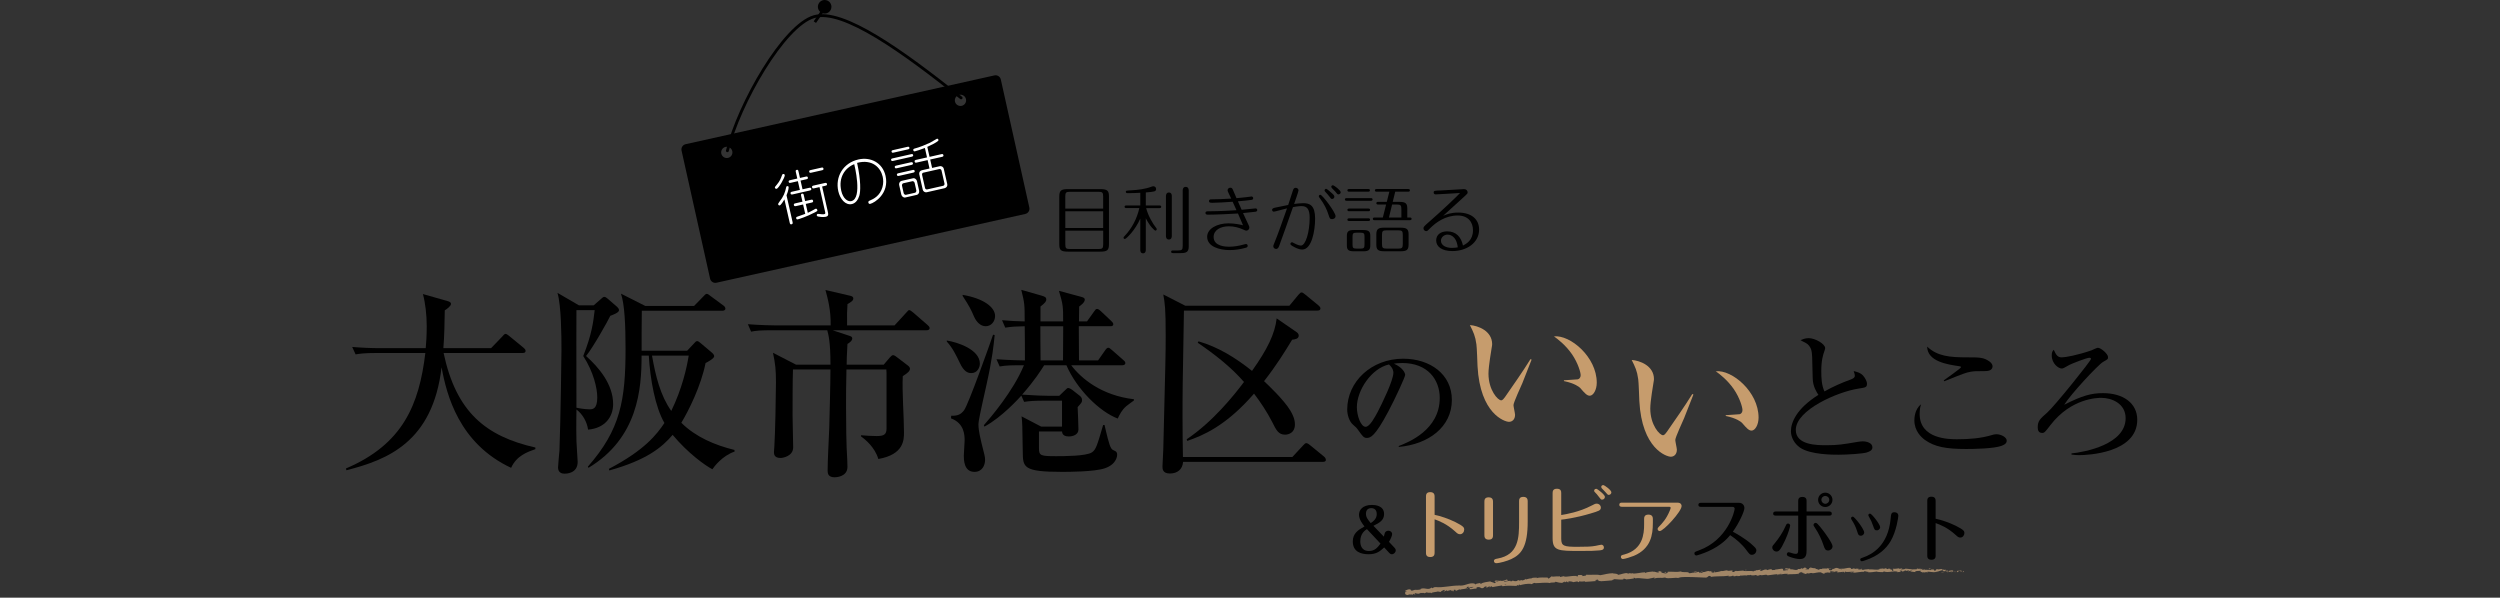 <?xml version="1.0" encoding="UTF-8"?><svg id="_イヤー_2" xmlns="http://www.w3.org/2000/svg" viewBox="0 0 870 208"><rect x="0" y="0" width="870" height="208" fill="#333333" stroke="none"/><defs><style>.cls-1,.cls-2,.cls-3{fill:none;}.cls-4{fill:#fff;}.cls-5{fill:#cca67c;}.cls-6{fill:#c69c6d;}.cls-2{stroke-linecap:round;}.cls-2,.cls-3{stroke:#000;stroke-miterlimit:10;}.cls-7{opacity:.72;}</style></defs><g id="_イヤー_1-2"><g><rect class="cls-1" y="0" width="870" height="208"/><g><g><g id="_かない"><g><path d="M382.88,65.81c2.61,0,3.04,.64,3.04,2.63v16.52c0,2.12-.59,2.61-3.04,2.61h-11.23c-2.58,0-3.02-.61-3.02-2.61v-16.52c0-2.12,.59-2.63,3.02-2.63h11.23Zm1.02,6.78v-4.19c0-1.38-.26-1.66-1.64-1.66h-9.9c-1.38,0-1.64,.26-1.64,1.66v4.19h13.17Zm-13.17,.92v5.83h13.17v-5.83h-13.17Zm0,6.75v4.76c0,1.38,.26,1.64,1.64,1.64h9.9c1.38,0,1.64-.28,1.64-1.64v-4.76h-13.17Z"/><path d="M398.74,86.98c0,.38-.1,1.18-.97,1.18s-.95-.82-.95-1.18v-10.92c-1.74,4.04-4.91,7.11-5.37,7.11-.26,0-.46-.2-.46-.46,0-.18,.05-.26,.36-.56,2.58-2.71,4.32-6.09,5.14-9.74h-4.58c-.18,0-.56-.05-.56-.46s.41-.46,.56-.46h4.91v-4.4c-1.36,.08-3.04,.13-4.4,.13-.18,0-.64,0-.64-.46,0-.43,.13-.43,1.97-.54,2.3-.13,4.81-.43,6.96-1.25,.36-.13,.49-.15,.69-.15,.51,0,.92,.41,.92,.92,0,.95-.59,.97-3.58,1.23v4.53h4.81c.18,0,.56,.05,.56,.46s-.41,.46-.56,.46h-4.68c.61,2.51,2.28,5.42,3.48,6.9,.13,.18,.2,.28,.2,.44,0,.26-.2,.49-.46,.49-.33,0-1.92-1.46-3.35-4.3v11.05Zm9.05-4.88c0,.38-.08,1.25-1.02,1.25s-1.02-.87-1.02-1.25v-13.86c0-.43,.13-1.25,1.02-1.25,1.02,0,1.02,1.02,1.02,1.25v13.86Zm2.15,5.06c1.41,0,1.64-.28,1.64-1.64v-19.21c0-.43,.1-1.28,1.05-1.28s1.05,.87,1.05,1.28v19.54c0,1.94-1.02,2.23-2.76,2.23h-2.68c-.26,0-.69,0-.69-.46s.41-.46,.69-.46h1.71Z"/><path d="M434.44,78.16c.33,.69,.33,.74,.33,1,0,.74-.61,1.1-1.02,1.1-.25,0-.36-.03-1.18-.41-1.51-.69-3.27-1.1-4.91-1.1-2.92,0-5.32,1.3-5.32,3.73,0,3.27,4.32,3.38,5.32,3.38,1.64,0,3.43-.26,5.34-.82,.43-.13,.46-.13,.59-.13,.33,0,.61,.28,.61,.64,0,.49-.43,.61-.74,.69-1.79,.51-3.68,.79-5.52,.79-3.58,0-7.85-1.2-7.85-4.63,0-2.81,3.43-4.68,7.44-4.68,2.15,0,4.17,.46,5.04,.67-.64-1.56-1.13-2.66-1.76-4.09-2,.15-7.95,.41-10.59,.41-.67,0-.72-.49-.72-.59,0-.59,.54-.59,.92-.59,4.71-.03,7.95-.26,9.87-.38-.46-1.05-.87-1.92-1.33-2.94-2.2,.15-5.22,.36-6.9,.36-.82,0-1.33,0-1.33-.61,0-.38,.28-.59,.67-.59,2.1,0,4.96-.13,7.06-.26-.26-.56-.31-.64-.9-1.87-.28-.61-.36-.77-.36-1.02,0-.41,.33-.9,.95-.9,.51,0,.67,.23,.9,.72,.05,.1,.18,.38,1.25,2.92,2.99-.31,3.35-.31,4.96-.54,.03,0,.23-.05,.26-.05,.28,0,.59,.23,.59,.59,0,.51-.44,.59-.67,.61-.92,.15-2.84,.33-4.65,.49,.41,1,.84,1.97,1.3,2.94,.59-.05,2.84-.28,3.35-.33,.23-.03,1.41-.15,1.53-.15,.31,0,.56,.28,.56,.56,0,.18-.08,.54-.64,.61-.25,.05-3.71,.38-4.32,.46,.61,1.35,1.25,2.69,1.87,4.02Z"/><path d="M449.99,66.14c.1-.33,.31-.79,.92-.79,.43,0,.97,.33,.97,.9,0,.41-1.25,3.94-1.53,4.73,.64-.08,2.15-.28,3.17-.28,2.3,0,4.14,.77,4.14,5.37,0,4.14-1.15,10.77-4.48,10.77-1.33,0-2.71-.82-3.38-1.2-.64-.38-.74-.56-.74-.79,0-.28,.23-.54,.56-.54,.15,0,.21,.03,.69,.31,.26,.13,1.59,.84,2.38,.84,1.69,0,3.07-4.76,3.07-9.67,0-3.04-.92-4.07-2.84-4.07-1.12,0-2.86,.33-2.97,.36-1.74,4.91-3.53,10.13-4.73,13.32-.23,.61-.46,1.23-1.15,1.23-.51,0-.97-.41-.97-.95,0-.23,.05-.33,.41-1.23,1.33-3.22,2.68-7.19,4.37-11.94-2.38,.56-2.46,.69-3.86,1-.13,.03-.56,.15-.72,.15-.33,0-.61-.28-.61-.61,0-.56,.54-.66,1.18-.82,1.76-.38,3.91-.82,4.42-.9,.28-.82,1.43-4.45,1.69-5.19Zm14.78,9.05c0,.82-.77,1.07-1.23,1.07-.74,0-.84-.36-1.23-1.56-.54-1.74-1.48-3.71-2.94-5.63-.38-.51-.43-.56-.43-.77,0-.41,.38-.51,.54-.51,.72,0,5.29,6.11,5.29,7.39Zm-1.74-8.36c1.1,.95,1.33,1.2,1.33,1.64,0,.41-.36,.77-.77,.77-.38,0-.41-.08-1.05-.95-.41-.54-.77-.92-1.33-1.53-.15-.15-.26-.28-.26-.49,0-.31,.23-.54,.54-.56,.26,0,1.18,.82,1.54,1.12Zm3.53,.08c0,.46-.43,.74-.79,.74-.33,0-.51-.23-1.07-.95-.18-.23-1.05-1.1-1.23-1.28-.08-.1-.18-.26-.18-.46,0-.28,.26-.49,.61-.49,.28,0,2.66,1.71,2.66,2.43Z"/><path d="M477.1,68.95c.21,0,.56,.05,.56,.46s-.38,.46-.56,.46h-8.52c-.18,0-.56-.05-.56-.46,0-.43,.38-.46,.56-.46h8.52Zm-8.39,13.2c0-1.46,.38-2.1,2.4-2.1h3.35c2.1,0,2.4,.72,2.4,2.1v3.2c0,1.46-.38,2.1-2.4,2.1h-3.35c-2.1,0-2.4-.72-2.4-2.1v-3.2Zm7.47-16.37c.21,0,.56,.05,.56,.46,0,.43-.38,.46-.56,.46h-6.73c-.18,0-.56-.05-.56-.46s.38-.46,.56-.46h6.73Zm.05,6.8c.18,0,.56,.05,.56,.46s-.38,.46-.56,.46h-6.78c-.2,0-.56-.05-.56-.46s.38-.46,.56-.46h6.78Zm0,3.4c.18,0,.56,.05,.56,.46,0,.44-.38,.46-.56,.46h-6.78c-.2,0-.56-.05-.56-.46s.38-.46,.56-.46h6.78Zm-5.55,9.08c0,1.15,.15,1.46,1.46,1.46h1.25c1.25,0,1.46-.26,1.46-1.46v-2.63c0-1.15-.15-1.46-1.46-1.46h-1.25c-1.25,0-1.46,.26-1.46,1.46v2.63Zm20-9.36c.2,0,.56,.05,.56,.46s-.38,.46-.56,.46h-12.38c-.2,0-.56-.05-.56-.46,0-.43,.38-.46,.56-.46h2.92l1.15-4.53h-2.84c-.21,0-.56-.05-.56-.46,0-.43,.38-.46,.56-.46h3.07l.9-3.55h-4.48c-.2,0-.56-.05-.56-.46s.38-.46,.56-.46h11.07c.21,0,.56,.05,.56,.46,0,.43-.38,.46-.56,.46h-4.55l-.87,3.55h2.33c2.25,0,2.74,.61,2.74,2.38v3.07h.95Zm-.49,9.36c0,1.87-.61,2.38-2.76,2.38h-5.73c-2.25,0-2.74-.61-2.74-2.38v-3.43c0-1.89,.61-2.4,2.74-2.4h5.73c2.25,0,2.76,.61,2.76,2.4v3.43Zm-2.02-3.27c0-1.36-.23-1.64-1.64-1.64h-3.96c-1.38,0-1.64,.26-1.64,1.64v3.09c0,1.36,.26,1.64,1.64,1.64h3.96c1.38,0,1.64-.26,1.64-1.64v-3.09Zm-.49-6.09v-2.89c0-1.36-.23-1.64-1.64-1.64h-1.59l-1.1,4.53h4.32Z"/><path d="M499.61,67.65c-.59,0-.69-.43-.69-.64,0-.64,.2-.67,2.61-.74,1.25-.05,7.47-.46,7.98-.46,.69,0,1.23,.49,1.23,1.13,0,.41-.13,.51-1.18,1.48-2.46,2.22-4.88,4.45-7.34,6.67,1.2-.54,2.79-1.12,5.22-1.12,4.86,0,7.29,2.51,7.29,5.91,0,4.6-4.3,7.49-9.31,7.49-3.58,0-5.63-1.48-5.63-3.71,0-1.89,1.48-3.15,3.81-3.15,3.02,0,4.83,1.79,5.52,4.94,1.13-.59,3.48-1.82,3.48-5.32,0-2.84-1.69-5.14-5.34-5.14-4.25,0-7.6,2.43-9.56,4.42-.9,.92-1,1.02-1.36,1.02-.51,0-.97-.41-.97-.97,0-.49,.1-.64,2.12-2.4,4.07-3.53,9.82-8.98,10.61-9.9-1.36,.08-7.88,.49-8.49,.49Zm4.17,13.99c-1.28,0-2.33,.97-2.33,2.12,0,1.64,1.74,2.51,3.84,2.51,.95,0,1.59-.13,2.02-.2-.54-4.42-3.2-4.42-3.53-4.42Z"/></g><g><path d="M591.98,176.38c-.31,0-.94,0-.94-.7s.62-.7,.94-.7h13.21c1.38,0,1.87,1.12,1.87,1.77,0,1.25-1.92,5.36-4.03,8.29,4.06,2.16,6.11,4,6.27,4.13,1.56,1.4,1.92,1.72,1.92,2.37s-.57,1.53-1.56,1.53c-.68,0-.81-.16-1.92-1.64-1.53-2.08-3.51-3.77-5.64-5.2-.73,.88-2.96,3.54-7.64,5.62-1.95,.86-3.93,1.46-4.13,1.46-.36,0-.68-.31-.68-.7,0-.49,.13-.55,1.56-1.07,10.09-3.67,12.45-13.7,12.45-14.48,0-.26-.13-.68-.75-.68h-10.92Z"/><path d="M617.92,188.66c.91-1.07,2.55-3.43,3.51-5.69,.21-.49,.39-.78,.81-.78,.39,0,.73,.34,.73,.7,0,.39-.62,2.68-1.77,5.15-1.59,3.41-2.16,3.9-2.99,3.9s-1.46-.73-1.46-1.4c0-.49,.1-.62,1.17-1.87Zm10.76,2.86c0,1.09,0,3.04-2.26,3.04-1.07,0-2.42-.36-3.51-.75-.88-.31-1.09-.52-1.09-.94,0-.34,.29-.7,.62-.7,.16,0,.7,.16,1.3,.36,.39,.13,.81,.21,1.17,.21,.78,0,.86-.49,.86-1.38v-11.93h-7.77c-.29,0-.94,0-.94-.7s.65-.73,.94-.73h7.77v-3.51c0-.55,0-1.56,1.46-1.56s1.46,.99,1.46,1.53v3.54h7.83c.26,0,.94,0,.94,.73s-.65,.7-.94,.7h-7.83v12.09Zm5.93-1.69c-.65-1.98-1.69-4.24-3.07-6.27-.36-.52-.44-.68-.44-.88,0-.36,.36-.73,.75-.73,.42,0,.88,.57,1.56,1.38,1.74,2.08,4.32,5.8,4.32,6.76,0,.91-.86,1.48-1.43,1.48-1.04,0-1.25-.42-1.69-1.74Zm3.09-15.89c0,1.38-1.12,2.5-2.5,2.5s-2.5-1.09-2.5-2.5,1.17-2.5,2.5-2.5,2.5,1.09,2.5,2.5Zm-3.85,0c0,.78,.65,1.38,1.35,1.38s1.38-.6,1.38-1.38-.65-1.35-1.38-1.35-1.35,.57-1.35,1.35Z"/><path d="M646.35,185.07c-.6-1.95-1.25-3.02-1.9-4.06-.21-.34-.29-.47-.29-.65,0-.34,.29-.57,.6-.57,.34,0,1.2,1.04,1.61,1.53,1.2,1.43,2.37,3.35,2.37,3.95,0,.78-.65,1.17-1.17,1.17-.81-.03-.94-.47-1.22-1.38Zm14.27-5.56c0,.34-.6,5.25-2.7,8.84-1.53,2.57-4.11,5.1-9,6.71-.26,.08-.78,.26-.99,.26-.29,0-.57-.26-.57-.57,0-.42,.23-.47,.88-.7,3.2-1.09,8.84-4.11,9.7-13.55,.16-1.69,.21-2.24,1.38-2.24,.75,0,1.3,.47,1.3,1.25Zm-8.81,3.41c-.44-1.33-.7-1.82-1.27-2.83-.31-.57-.36-.65-.36-.81,0-.29,.26-.55,.6-.55,.57,0,3.51,3.74,3.51,4.71,0,.81-.78,1.12-1.07,1.12-.83,0-.91-.21-1.4-1.64Z"/><path d="M673.61,193.23c0,.55,0,1.56-1.46,1.56s-1.46-.99-1.46-1.53v-18.85c0-.55,0-1.56,1.43-1.56s1.48,.99,1.48,1.53v6.14c1.77,.34,4.71,1.3,7.05,2.47,2.91,1.46,2.96,1.92,2.96,2.52,0,.75-.55,1.56-1.43,1.56-.62,0-.96-.31-1.61-.91-2.89-2.63-5.41-3.56-6.97-4.13v11.21Z"/></g><path class="cls-6" d="M499.24,192.24c0,.56,0,1.61-1.5,1.61s-1.5-1.02-1.5-1.58v-19.4c0-.56,0-1.61,1.47-1.61s1.53,1.02,1.53,1.58v6.32c1.82,.35,4.84,1.34,7.25,2.54,3,1.5,3.05,1.98,3.05,2.6,0,.78-.56,1.61-1.47,1.61-.64,0-.99-.32-1.66-.94-2.97-2.7-5.57-3.67-7.17-4.25v11.54Z"/><path class="cls-6" d="M519.57,186.19c0,.56,0,1.61-1.47,1.61s-1.53-1.02-1.53-1.58v-11.54c0-.59,0-1.61,1.47-1.61s1.53,1.02,1.53,1.58v11.54Zm12.07-4.71c0,8.59-2.09,11.4-5.73,13.09-1.37,.64-4.01,1.42-5.27,1.42-.4,0-.75-.32-.75-.75,0-.64,.54-.72,1.26-.86,7.33-1.29,7.49-7.31,7.49-12.71v-7.15c0-.59,0-1.61,1.47-1.61s1.53,1.02,1.53,1.58v6.99Z"/><path class="cls-6" d="M543.31,187.51c0,2.52,.96,2.78,5.7,2.78,3.16,0,4.76-.05,6.32-.35,.32-.05,1.66-.38,1.95-.38,.46,0,.88,.4,.88,.94,0,.88-.8,.96-1.58,1.04-1.63,.16-3.02,.19-6.64,.19-7.65,0-9.63,0-9.63-4.44v-15.6c0-.56,0-1.61,1.5-1.61s1.5,1.02,1.5,1.58v7.57c1.69-.27,6.29-1.04,10.57-3.29,1.07-.56,1.31-.67,1.77-.67,.83,0,1.45,.64,1.45,1.37,0,.99-.72,1.2-3.59,2.06-5.41,1.61-9.53,2.09-10.2,2.14v6.67Zm15.2-14.59c0,.51-.43,.96-.99,.96-.37,0-.48-.16-1.02-.86-.64-.88-.99-1.26-1.45-1.71-.19-.19-.29-.29-.29-.54,0-.13,.08-.67,.75-.67,.35,0,3,2.03,3,2.81Zm2.25-1.58c0,.46-.4,.88-.91,.88-.35,0-.43-.11-1.23-1.04-.16-.21-1.04-1.07-1.2-1.26-.08-.11-.19-.29-.19-.48,0-.13,.08-.64,.75-.64,.27,0,2.78,1.71,2.78,2.54Z"/><path class="cls-6" d="M583.73,174.92c1.47,0,1.47,1.04,1.47,1.18,0,1.9-6.29,8.72-7.63,8.72-.37,0-.72-.35-.72-.72,0-.32,.21-.54,.43-.78,1.1-1.12,2.57-2.62,3.83-5.67,.08-.21,.29-.75,.29-.91,0-.29-.27-.38-.59-.38h-16.33c-.27,0-.96,0-.96-.72s.67-.72,.96-.72h19.24Zm-8.54,7.12c0,4.01-.64,8.86-6.58,11.38-.86,.35-3.21,1.12-3.85,1.12-.32,0-.7-.29-.7-.72,0-.56,.24-.62,1.26-.88,6.4-1.74,6.83-7.17,6.83-10.38v-1.85c0-.54,0-1.63,1.5-1.63s1.55,1.07,1.55,1.61v1.36Z"/><g><g><path d="M356.8,74.45l-107.47,23.94c-1,.22-1.99-.41-2.22-1.41l-9.93-44.58c-.22-1,.41-1.99,1.41-2.22l107.47-23.94c1-.22,1.99,.41,2.22,1.41l9.93,44.58c.22,1-.41,1.99-1.41,2.22Zm-104.3-23.33c-1.06,.24-1.72,1.28-1.49,2.34,.24,1.06,1.28,1.72,2.34,1.49s1.72-1.28,1.49-2.34c-.24-1.06-1.28-1.72-2.34-1.49Zm81.32-18.12c-1.06,.24-1.72,1.28-1.49,2.34s1.28,1.72,2.34,1.49,1.72-1.28,1.49-2.34c-.24-1.06-1.28-1.72-2.34-1.49Z"/><path class="cls-2" d="M334.47,34.06c-20.32-16.17-41.04-31.15-51.14-28.27-10.53,3-26.16,30.24-30.2,46.66"/><g><circle cx="286.98" cy="2.36" r="2.36"/><line class="cls-3" x1="283.57" y1="7.7" x2="286.44" y2="3.53"/></g></g><g><path class="cls-4" d="M270.27,65.71c-.33,.08-.56-.22-.6-.38-.05-.23,.03-.31,.71-1.12,1.04-1.22,1.37-2.18,1.74-3.2,.08-.2,.15-.4,.39-.46,.35-.08,.56,.12,.59,.44,.08,.7-2.11,4.56-2.83,4.72Zm3.44,2.26l2.09,9.23c.09,.39,.15,.75-.36,.86-.47,.11-.55-.26-.64-.64l-1.82-8.02c-.29,.52-1.25,2.01-1.62,2.09-.27,.06-.51-.15-.55-.37-.04-.18,.02-.35,.34-.77,1.61-2.05,2.06-3.4,2.45-5.21,.03-.21,.09-.31,.29-.35,.25-.06,.5,.03,.55,.25,.04,.2-.02,1.28-.73,2.93Zm8.01-1.65l-5.79,1.31c-.35,.08-.72,.16-.82-.29-.11-.47,.24-.57,.61-.65l2.63-.6-.69-3.04-2.38,.54c-.35,.08-.72,.16-.82-.29-.11-.47,.26-.55,.62-.63l2.38-.54-.5-2.2c-.08-.37-.16-.72,.3-.83,.47-.11,.55,.24,.63,.62l.5,2.2,1.95-.44c.33-.08,.7-.16,.8,.29,.11,.47-.25,.55-.6,.63l-1.95,.44,.69,3.04,2.22-.5c.37-.08,.73-.14,.83,.3,.11,.47-.25,.55-.62,.63Zm1.82,7.61c-2.84,1.5-5.62,2.34-5.8,2.38-.21,.05-.57,.13-.67-.32-.09-.39,.15-.51,.47-.62,.8-.26,2.02-.68,2.68-.95l-.74-3.26-2.38,.54c-.39,.09-.73,.12-.83-.32-.09-.41,.1-.54,.61-.65l2.38-.54-.45-1.97c-.08-.37-.16-.72,.3-.83,.47-.11,.55,.24,.63,.62l.45,1.97,1.95-.44c.35-.08,.7-.16,.81,.31,.12,.51-.2,.58-.59,.67l-1.95,.44,.7,3.1c.2-.11,1.47-.66,2.17-1.11,.2-.13,.43-.28,.6-.32,.37-.08,.53,.33,.55,.45,.08,.33-.01,.39-.91,.86Zm2.41-14.65l-3.55,.8c-.33,.08-.7,.16-.8-.29-.11-.47,.25-.55,.6-.63l3.55-.8c.35-.08,.72-.16,.82,.29,.11,.47-.26,.55-.62,.63Zm1.22,5.38l-1.07,.24,1.9,8.41c.3,1.33,.43,1.89-.68,2.14-.88,.2-2.35-.04-2.5-.07-.17-.04-.51-.09-.58-.4-.05-.23,.09-.49,.33-.55,.23-.05,1.28,.12,1.49,.14,.33,.03,.63-.02,.73-.04,.51-.11,.47-.27,.3-1.03l-1.9-8.39-1.76,.4c-.37,.08-.72,.16-.83-.31-.11-.49,.24-.57,.61-.65l3.75-.85c.37-.08,.72-.16,.83,.32,.11,.47-.25,.55-.62,.63Z"/><path class="cls-4" d="M302.79,70.96c-.41,.09-.56-.3-.6-.46-.1-.45,.24-.59,.52-.71,1.27-.55,3.51-1.59,4.38-4.66,.37-1.35,.32-2.57,.08-3.65-.71-3.14-3.6-6.2-8.9-4.8,1.38,6.37,1.2,10,.78,11.41-.45,1.48-1.31,2.63-2.58,2.92-2.3,.52-4.14-1.81-4.74-4.44-1.15-5.09,1.7-9.88,7.01-11.08,4.2-.95,8.39,1.1,9.43,5.7,1.38,6.11-3.78,9.41-5.38,9.77Zm-10.05-4.62c.67,2.97,2.42,3.9,3.5,3.66,4.04-.91,1.07-12.69,1.03-12.87-3.27,1.33-5.54,4.7-4.52,9.21Z"/><path class="cls-4" d="M316.96,53.68c.33-.08,.72-.16,.82,.27,.1,.45-.29,.54-.62,.61l-6.24,1.41c-.33,.08-.72,.16-.82-.29-.1-.43,.29-.52,.62-.59l6.24-1.41Zm-1.28-2.56c.31-.07,.7-.16,.8,.27,.1,.45-.29,.54-.6,.61l-4.82,1.09c-.33,.08-.7,.16-.8-.29-.1-.43,.27-.51,.61-.59l4.82-1.09Zm1.21,5.37c.33-.08,.7-.16,.81,.31,.1,.45-.25,.53-.6,.61l-4.9,1.11c-.35,.08-.72,.16-.82-.29-.11-.47,.27-.55,.62-.63l4.9-1.11Zm.61,2.69c.33-.08,.7-.16,.81,.31,.1,.45-.27,.53-.6,.61l-4.76,1.08c-.35,.08-.72,.16-.82-.29-.11-.47,.27-.55,.62-.63l4.76-1.08Zm.28,2.85c.58-.13,1.2,.42,1.33,.99l.75,3.34c.16,.68-.29,1.34-.78,1.45l-4.06,.92c-.6,.14-1.22-.42-1.35-.97l-.75-3.34c-.16-.7,.29-1.36,.79-1.47l4.06-.92Zm-3.38,1.73c-.51,.11-.54,.7-.5,.87l.58,2.58c.04,.16,.32,.69,.83,.57l3.06-.69c.51-.12,.54-.7,.5-.87l-.58-2.58c-.04-.16-.32-.69-.83-.57l-3.06,.69Zm9.1-9.18l4-.91c.35-.08,.7-.16,.81,.31,.11,.47-.25,.55-.6,.63l-4,.9,.66,2.93,2.61-.59c.74-.17,1.32,.3,1.45,.86l1.22,5.38c.14,.6-.23,1.24-.93,1.4l-6.17,1.4c-.72,.16-1.3-.3-1.43-.87l-1.22-5.38c-.14-.61,.23-1.24,.92-1.4l2.65-.6-.66-2.93-3.71,.84c-.35,.08-.7,.16-.81-.31-.11-.47,.25-.55,.6-.63l3.71-.84-.74-3.28c-1.18,.49-3.16,1.1-3.47,1.17-.29,.07-.49-.07-.56-.37-.05-.21,0-.47,.36-.57,1.9-.49,4.09-1.42,5.46-2.06,.39-.19,2.3-1.36,2.41-1.39,.27-.06,.47,.16,.52,.39,.04,.19-.05,.32-.16,.4-.56,.54-2.6,1.55-3.72,2.05l.78,3.43Zm-2.08,5.48c-.68,.15-.56,.7-.51,.9l.98,4.35c.04,.2,.17,.74,.85,.59l5.38-1.22c.68-.15,.58-.71,.54-.9l-.99-4.35c-.04-.2-.19-.74-.87-.58l-5.39,1.22Z"/></g></g><g class="cls-7"><g><path class="cls-5" d="M683.43,199.05c.1-.08,.05-.25-.24-.22l-.2,.29,.44-.08Z"/><path class="cls-5" d="M681.53,198.5c-.33,.14-.72,.39-.5,.66,.33-.28,.41-.16,.76-.5,.28-.03,.49,.1,.44,.2,.1-.08,.44,.07,.59-.12-.37-.23-.83-.24-1.32-.05-.1-.07,0-.14,.02-.2Z"/><path class="cls-5" d="M653.93,198.08l.18,.03s-.11-.03-.18-.03Z"/><path class="cls-5" d="M636.83,198.08c.13,0,.18-.04,.19-.07-.12,.02-.22,.04-.19,.07Z"/><path class="cls-5" d="M633.9,197.79l.17,.02c-.07-.03-.13-.04-.17-.02Z"/><path class="cls-5" d="M653.93,198.08l-.46-.09c-.03,.1,.23,.07,.46,.09Z"/><path class="cls-5" d="M677.72,199.2c.1-.01,.18-.04,.25-.08l-.23,.03-.02,.05Z"/><path class="cls-5" d="M661.47,197.79h.14s.08-.08,.11-.12l-.25,.12Z"/><path class="cls-5" d="M667.25,197.74c-.13-.01-.18,.24-.23,.35,.07-.1,.17-.15,.29-.17,0-.05-.02-.1-.06-.18Z"/><path class="cls-5" d="M676.43,198.18l.16-.03-.16,.03Z"/><path class="cls-5" d="M657.33,197.76s-.03-.07-.05-.09c0,.03,.02,.06,.05,.09Z"/><path class="cls-5" d="M495.86,206.51s0-.03,0-.04c-.03,.03-.04,.05,0,.04Z"/><path class="cls-5" d="M489.06,205.99l.09-.02s0-.1,0-.14l-.09,.16Z"/><path class="cls-5" d="M628.55,197.55h.02c.14-.03,.06-.02-.02,0Z"/><path class="cls-5" d="M579.5,198.99c.56,.2-.89,.32-.05,.54-.08-.1,.75-.42,.05-.54Z"/><path class="cls-5" d="M677.57,199.17h-.24c.11,.01,.18,0,.24,0Z"/><path class="cls-5" d="M579.46,199.53h0l.09,.02-.09-.02Z"/><path class="cls-5" d="M616.24,197.93s.08,.08,.13,.11c0-.03-.03-.06-.13-.11Z"/><path class="cls-5" d="M625.42,198.11l-.23-.03c.09,.02,.16,.03,.23,.03Z"/><path class="cls-5" d="M611.49,198.38c-.12-.02-.17-.05-.33-.01,.02,.01,.03,.02,.05,.03,.06-.04,.14-.05,.28-.02Z"/><path class="cls-5" d="M606.53,198.5s.06,.03,.09,.05l.16-.02-.25-.03Z"/><path class="cls-5" d="M510.82,204.96c-.11-.06-.19-.13-.25-.2,.09,.17-.63,.3,.25,.2Z"/><path class="cls-5" d="M677.72,199.06c-.03,.06-.07,.09-.15,.11h.16c.01-.05,.02-.09-.02-.11Z"/><path class="cls-5" d="M611.33,200.36l-.79-.02c.22,.02,.51,.02,.79,.02Z"/><path class="cls-5" d="M546.26,202.52l-.18,.04c.07,0,.13,0,.18-.04Z"/><path class="cls-5" d="M608.21,200.44c-.14-.08-.29-.13-.45-.16-.03,.02-.07,.04-.09,.07l.54,.1Z"/><path class="cls-5" d="M510.57,204.76h0Z"/><path class="cls-5" d="M505.46,205.82c.75-.06,.32-.35,.46-.56,.88-.17,.43,.2,.75,.34,.55-.14,.95-.48,1.36-.5,.04,.05,.12,.06,.03,.14,.57-.31,1.74-.17,2.4-.56,.05,.02,.08,.05,.1,.07-.12-.15-.16-.32-.14-.44,.33-.04,.6-.26,.75-.06-.21,0-.22,.1-.31,.17l.34-.12c.34,.28-.47,.14-.45,.37,.68-.15,1.45-.47,1.98-.43,.13,.29-1.22,.2-.5,.41l-.82-.05c.66,.43-.5,0,.12,.47,1.07,0,1.18-.25,2.25-.24,.23-.19-.1-.24,.13-.43,1.49-.42,1.25,.67,2.33,.18,.27-.22,.35-.61,1.16-.47l-.24,.36c1.04-.05,.55-.54,1.65-.39-.18,.15-.8,.18-.64,.21,.72,.21,.48-.23,1.02-.27l.13,.29c1.1-.13,2.29-.45,3.51-.59-.06,.09-.26,.2,.03,.28,1.53-.25,3.29-.18,4.79-.1l.55-.3c.13,0,.25,.1,.11,.16,.59,.06,.02-.17,.29-.29,.33-.04,.45,.12,.24,.21,1.01-.29,2.88-.67,3.97-.47l-.2,.09c.84,.05,.91-.6,1.7-.41l-.15,.06c1.83,0,3.82-.35,5.23-.04,.24-.39,1.81,.06,1.9-.47,1.05,.2,.76,.31,2.23,.4,.39,0,.56-.36,1.04-.44l.03,.27,.64-.33,.37,.31,.45-.1c-.18,0-.39-.1-.37-.18,.7-.17,1.74,.09,1.76,.23l1.66-.32c-.03,.11-.31,.16-.53,.25,.88-.32,.18,.28,.98-.02-.11-.06,.05-.17,.07-.22,.42,.15,1.35,.1,2.03,0l-.12,.2c1.24-.01,2.61-.22,4.01-.29-.5-.06-.41-.4,0-.45l.18,.28c.26-.19-.43-.09,.1-.33,.52,0,.37,.31,.07,.42l.63-.13c.04,.08-.1,.14-.14,.25,.25-.19,1.11,.24,1.47-.09l.04,.08c1.39-.07,2.02-.2,3.16-.26,.01-.25,.46-.21,.79-.43,.84,.04,1.77,.2,2.78,.14,.7-.15,.2-.22,.51-.38,.06,.23,1.07,.16,.55,.35,1.21-.09,1.54-.11,3.06-.36-.17-.09-.36-.12-.26-.2,.28-.05,.63,.07,.6,.18l-.07,.03c1.7-.41,3.98,.49,5.33-.03l-.08,.03,1.41-.3c.65,.02-.38,.19,.1,.31,1.51-.44,2.42-.03,3.66-.33,1,.64,3.45-.17,4.78,.21l-.08-.16c.33-.17,.41,.08,.67,.1-.04-.12-.37-.13-.17-.22,2.87-.29,5.95,.05,8.9,.1,1.08,.01,.59-.84,1.96-.5l-.38,.31c2.17-.42,4.45-.12,6.58-.47-.13,.07-.13,.16-.33,.16,.46,.2,1.67-.03,1.67-.21,.33,.01,.08,.16,.29,.24,.45,.12,1.13-.3,1.37-.09,.04,.03-.13,.07-.21,.09,.29-.11,1.37,0,1.08-.25,.8,.1,1.53-.15,2.17-.02,.41-.29,1.37,.1,1.5-.29-.05,.4,1.41,.29,1.91,.09-.17,.13,.44,.12,.25,.29,.58-.02,1.1-.11,1-.31,1.07,.46,2.13-.43,2.74,.18,1.71-.25,3.3-.43,4.84-.55-.05,.4-1.71,.07-1.63,.49,1.46-.19,2.3-.56,3.75-.49,.38,.05-.21,.18-.34,.25,1.46-.19,2.83-.02,4.13-.26,0,.04-.14,.08-.27,.11,.26-.02,.6,.05,.57-.13l-.25,.05c-.41-.26,1.01-.57,1.05-.71-.43,.53,1.29,.11,.61,.79,.17-.04,.38-.13,.34-.25,.25,.03,.33,.1,.08,.25,.92-.11,.59-.3,1.42-.31,0,.09-.17,.13-.25,.23,.42-.18,.84-.36,1.54-.29-.04,.05,.04,.12-.17,.12,1.21-.04,2.05-.49,3.38-.34-.39,.39,.45,.12,.53,.45l.71-.11-.29-.16c.62,0,1.17-.25,1.71-.15l-.46,.14,1.17-.08-.66-.12c.63-.18-.07-.42,.76-.34-.17,.04,.62,0,.95,.19h0c.31-.11,.62-.22,1.09-.15,.12,.11-.09,.37-.01,.44,.3-.28,1.46-.09,1.84-.39-.13,.07-.13,.25-.09,.28l.25-.23c.29,.07,.33,.1,.29,.24,.87,.03-.28-.42,.75-.25-.08,.02-.04,.05-.21,.09,1.04,.08,2-.16,2.96-.06,.28,.33-.83,.09-.51,.37,1.37-.07,2.84-.43,4.17-.37l-.25-.03c.18-.47,.99,.22,1.66,0-.16,.04-.21,.26-.17,.21,.91,.07,1.86-.13,3.24-.28l-.17,.12c.54,.11,1.41,.05,1.99,.11,.17-.12,.5-.1,.3-.28,1.79,.68,3.41-.39,5,.18-.19,0-.45,.11-.3,.11l1.35-.12c-.11-.21-.18-.12-.46-.28,.17-.12,.55-.22,.89-.22-.61,.14,0,.33,.27,.45-.04-.06,.05-.13,.02-.2,.71,.37,.12-.41,1.08-.17l-.05,.11c.36-.06,.69-.2,1.08-.17,.16,.24-.38,.11-.41,.31,.55-.01,1.08-.45,1.57-.22-.23,.07-.57,.07-.8,.13,.54,.28,.6,.21,1,.25h-.04l.93,.12-.24-.08c.68-.62,1.39-.12,2.31-.52-.89,.39-.15,.22-.22,.49,.24,.07,.59,.16,.49,.23,.43-.22,.73,.17,1.34-.15,.03,.09,.47,0,.37,.23,.57-.07-.13-.15-.09-.26,.87-.3,2.05,.35,3.3-.05,1.08-.16,1.28-.46,2.29-.6,.34,.14-.28,.32-.28,.32,.55,.13,.96,.11,1.47,0-.1,.08,0,.14,.16,.24,.41-.02,.28-.32,.82-.19-.09,.1-.21,.25-.41,.35,.49-.08,.97-.24,1.47-.32,.13,.15-.31,.23-.48,.33,.57-.07,1.47-.13,1.64-.37l-.36-.09c.21-.01,.11,.21-.05,.25-.49,.19-.7-.09-.73-.17l.36-.05c-.37-.51-1.44,.08-2.17,.05l.3-.37-.74,.31c-.16-.1-.26-.3,.09-.36-.52-.18-.46,.13-.9-.08-.05-.03-.03-.05,.02-.06l-.51,.11c.1-.08-.08-.26,.23-.21-.91-.22-1.47,.27-1.81,0l.08-.02c-1.26,.12-.12,.27-1.07,.59l-.64-.67-.12,.27c-.13,0-.39-.03-.34-.14-.48,.19,.08,.12-.2,.29-.63-.25-1.73,.12-1.87-.32-.22,.21,.6,.16-.07,.3-.19-.47-.77,.08-1.35-.13,.18-.24,.72-.11,.14-.33-.34,.41-1.11-.09-1.6,0-.02,.32-1.05,.14-1.86,.25,.05-.11-1.52-.18-2.28-.29l.02-.05c-.14,.33-.92,.27-1.49,.34,.02-.2,.12-.27,.43-.36h-.53c-.13,.11-.29,.16-.64,.2l.13-.25c-.71,.02-1.42,.3-2.34,.14-.05,.23,.73,.63-.23,.79-.04-.12-.07-.33,.18-.39-.08,.02-.29,.1-.46,.05l.38-.21c-.42-.09-.22,.17-.55,.16,0-.18-.25-.12-.2-.26,.08-.02,.29,.07,.42,0-.37-.03-.83-.13-.98-.26,.03,.1,0,.24-.27,.26-.71,.02-.24-.21-.66-.3-.17,.12-.62,0-.63,.26-.21,0-.25-.12-.33-.19-.37,.12-1.71,.04-1.3,.32l.09,.02h-.06c-1.2,.28-2.5-.12-3.69,0v-.09c-.71,.1-1.58,.07-2.09,.27-.21,0-.5-.16-.41-.26-.54,.07-.6,.17-1.39,.03,.55-.16-.19-.13,.56-.12-.71-.07-.87-.21-1.63,.04,.26-.23-.53-.28-.87-.21l.5,.16c-.38,.04-.71,.02-1.04,0l.18-.3c-1.45-.35-2.6,.64-3.71,.05-.38,.21,.79,.14,.45,.38-.67-.03-1.36-.45-1.57-.45-.91-.15-.85,.44-1.8,.34,.12,.1,.24,.38-.47,.49-.67-.03-.82-.43-.4-.52,.16-.01,.24,.02,.23,.06,.21-.04,.5-.09,.23-.2l-.09,.11c-.33-.1-1.25-.08-1.03-.26-.5,.11-.21,.18,.16,.23-.86-.14-1.33,.02-2.21-.07,.14,.06,.27,.18,.13,.18-1.29-.11-.56,.21-1.44,.27-.5-.15,.17-.39-.7-.24-.54-.1-.12-.28,.09-.37-.8,.22-1.5-.11-1.96-.14l.42-.09c-.25,.05-.46,.06-.67,.06l.24,.21c-.25-.03-.46-.03-.45-.12-.25,.14,.2,.35-.3,.55-.33-.1-1,.13-1.12-.15,1.04,.08-.12-.28,.76-.34-.17,.04-.38,.04-.63,0-.04-.03,.03-.06,.1-.08-1-.24-.45,.32-1.48,.33,.13-.16-.24-.3-.41-.26,.42,0,.2,.26-.18,.39-.66-.11-.72,.1-1.06,.09l.4,.05c-.13,.16-.46,.14-.92,.2-.04-.12,.42-.09,.25-.14-.51,.29-1.16-.27-1.87-.06-.33-.1-.04-.3-.33-.36-.8,.22-.87-.2-1.71-.01,.25,.21,.29,.16-.3,.37l1.38-.18-.88,.33c.42,0,.88-.15,1.13-.12-.42,.18-.38,.13-.17,.3-.58-.31-1.13,.21-1.79,0v-.53c-.99-.22-1.74,.3-3.03,.2l.42,.08c-.17,.21-.79,.04-1.21,.14,.04-.18-.23-.24-.41-.34,.02,.13-.94,0-1.05,.36l-.58-.22c-1.04-.07-1.17,.52-2.17,.48,.3-.2-.16-.31,.51-.46-.33,0-.63-.02-.64,.1-.2-.11-.92,.26-1.23,.1-.14,.08-.18,.27-.56,.26-.04-.03,0-.09,0-.09,0,.09-.58,.13-.25,.32-1.04-.52-2.87,.11-3.77-.34-.73,.08-1.6,.16-2.26,.18,.04-.05,0-.09,.13-.07-.92-.14-.55,.52-1.59,.36-.54-.27,.55-.17,.21-.27-.16-.58-1.25,.11-1.96-.21l.17-.04c-.54-.18-1.3,.25-2.17,.23,0,0,.04-.05,0-.09-.59,.31-1.71,.44-2.55,.55,.25-.23,.38-.13,.21-.36-.37,.04,.12,.37-.63,.45-.25-.12-.79-.21-.87-.45l.71-.03c-.37-.31-.92,.04-1.29,0l.04-.14c-1.08,.08-1.09,.43-2.25,.44l.12,.1c-.63,.37-.54-.18-1.17,.1l-.2-.35c-.42,.1-1.46,.38-2.21,.47,.42-.27,1.3-.43,1.84-.6-.42,0-1.41,.07-1.63,.25,.17-.04,.38-.13,.54-.08-.5,.29-1.17,.45-2,.47,.13-.69-2.17-.11-2.79-.61-1.46,.31-2.92,0-4.62,.1,.63,.51-.5,.03-.37,.57-.4,.05-.55,.05-.59,.01l-1.22-.28c-.29-.15,.37-.13,.33-.25-.87-.01-.37-.22-.96-.34,.13,.19-.29,.29-.79,.23l.71,.23c-1.21,.33-1.07-.42-2.29-.09l.38-.19c-.63,.12-2.33,.08-2.93,.54-.11-.06-.27-.2,0-.25-1.51,0-3.33,.61-4.52,.39l.11-.14c-.28,.05-.48,.27-.84,.15,.02-.06,.11-.14-.02-.14-.15,.05-.74,.27-1.11,.2l.31-.16c-1.48-.11-2.24,.46-3.47,.6-.01-.39-1.18-.47-1.76-.51l.02-.06c-1.71,.02-2.89,.46-4.47,.69-1-.38-3.34-.01-4.93-.17,.25,.06-.02,.31-.3,.36-.38-.06-1.01,.32-.97-.04h.13c-.3-.34-1.06-.21-1.65-.19l-.07,.48c-1.59-.61-4.06,.47-4.95-.09-.37,.14-.83,.16-1.2,.3v-.25c-1.04,0-1.56,0-2.84,.13l.25-.2c-.73,.03-.87,.78-1.54,.83l-.22-.36c-1.26,.08-2.57-.18-3.8,.24,.02-.06,.05-.17,.25-.19-.6,.02-2.32-.1-2.07,.4-.04-.34-1.31,.06-1.98,.25l.09-.26c-.56,.36-.57,.44-1.37,.59-.19-.02-.18-.19,.08-.14-.64-.09-.48,.27-1.26,.19l.28-.18c-.66,.02-.6,.11-.95,.32-.4,.13-1.24,.02-1.36-.2-.08,.14-.42,.35-.81,.31-.06-.08,.08-.14,.15-.17-1.11-.1-1.61,.4-2.37,.2-.02-.08-.07-.12-.14-.14,.87-.05,1.57-.09,1.51-.06-.02-.23-.72-.22-.18-.57-.55,.21-1.49,.65-2.18,.59-.03-.02-.07-.04-.1-.07l.07-.03c-.16-.01-.3,.02-.43,.07-.22-.02-.36-.04-.57-.02-.09-.18-.81-.04-1.16-.02,.05,.25-.41,.24,.03,.42-.06-.01,.06-.03,.3-.06,.05-.01,.11-.02,.15-.04l-.02,.02c.23-.02,.53-.05,.87-.08-.27,.15-.55,.28-.94,.17-.17,.17-.35,.36-.46,.44-.5-.31-1.44-.43-1.59-.63-1.06,.22-2.51,.29-3.14,.81-.3,.08-.36-.11-.48-.17,.17-.06,.38-.07,.47-.14-.6,.17-1.79,.19-1.91,.53-.78-.09,.41-.34-.64-.2l.13-.11c-2.11-.37-3.29,1.11-5.64,.65,.16,.03,.24,.04,.28,.09-2.64-.06-5.35,.77-7.98,.53-.74-.03-.8,.2-1.23,.4l-.19-.25-.73,.39c-1.06,.34-1.94-.46-3.27,.12l.2,.16c-.5,.02-1.55,.27-1.49,.06-.05,.04-.14,.2-.34,.13l-.03-.14-1.18,.37c-.95,0,.08-.57-1.29-.45-.5,.11-1.4,.56-1.2,.64,.21-.02,.53,.03,.57,.17l-.46,.12c-.04,.42-.34,.88,.83,1.05l.76-.34,.28,.17-.67,.08c.4,.15,.62-.04,.88-.19,.08,.1,.2,.16,.36,.18l.73-.48c.11,.15-.31,.36,.22,.39,.34-.22-.39-.32,.2-.51,.4,.15,.31,.31,.73,.1,.07,.1-.01,.18-.18,.24,.38-.17,1.04-.17,1.22-.41,.42,.19,1.33-.2,1.33,.19,.11-.11,.67-.38,1.03-.44-.62,.54,1.37-.12,1.24,.4,.45-.47,1.76-.38,2.61-.69-.05,.04-.14,.11-.21,.1,.5,0,.65,.1,.97,.15,.03-.35,.79-.5,1.18-.76,.63,.28-.33,.44-.11,.75-.06-.28,1.02-.38,.79-.59,.48,.17,.41,.06,.67,.33,.04-.44,.42-.11,.78-.41,.69,.15,.21,.39,.93,.19,.36,.1-.28,.32-.28,.32Zm17.38-2.19h0l-.36,.04,.36-.04Zm1.47-.1c-.18,0-.4,.02-.64,.03-.06-.08,0-.18,.14-.18-.08,.06,.27,.09,.5,.15Zm-3.23-1.51c.23-.05,.31-.01,.35,.04-.11,.01-.24,.03-.4,.06l-.03,.03s.04-.1,.08-.13Z"/><path class="cls-5" d="M520.69,202.39s-.05,.02-.09,.03c.05,.02,.1,.03,.14,.05l.08-.08h-.12Z"/><path class="cls-5" d="M654.14,198.12h-.03s.05,.01,.07,.03c-.02-.01-.02-.02-.03-.03Z"/><polygon class="cls-5" points="544.63 202.74 544.62 202.68 544.5 202.74 544.63 202.74"/><path class="cls-5" d="M662.25,198.93s.05,.04,.11,.06c0-.02-.05-.04-.11-.06Z"/><path class="cls-5" d="M665.76,198.98l.5,.09c-.21-.05-.37-.07-.5-.09Z"/><path class="cls-5" d="M668.45,199.1s.04-.08,.05-.11h0l-.05,.11Z"/><path class="cls-5" d="M625.64,199.78s-.07,0-.1,.01c-.24,.05-.08,.03,.1-.01Z"/><path class="cls-5" d="M638.37,199.01c-.13,.05-.27,.09-.41,.12,.23,.02,.4,.02,.41-.12Z"/><polygon class="cls-5" points="611.42 200.36 611.42 200.36 611.33 200.36 611.42 200.36"/><path class="cls-5" d="M637.37,199.13c.23,.05,.42,.03,.59,0-.19-.02-.41-.04-.59,0Z"/><path class="cls-5" d="M680.12,199.23h.13s0-.02,.02-.03l-.15,.03Z"/><path class="cls-5" d="M680.27,199.2l.14-.03c-.07,0-.12,0-.14,.03Z"/><path class="cls-5" d="M680.72,199.11l-.3,.06c.1,0,.23,0,.3-.06Z"/><path class="cls-5" d="M676.56,199.11l-.04,.09s.04-.05,.04-.09Z"/><path class="cls-5" d="M675.47,199.13c.26,.02,.65,.2,1.01,.14l.03-.07c-.17,.13-.8-.22-1.04-.07Z"/><path class="cls-5" d="M670.95,198l.91,.07c-.16-.1-.37-.23,.05-.25-1.14-.29,.24,.22-.95,.18Z"/><path class="cls-5" d="M668.14,197.86c.49-.05,0-.14,.02-.2-.31,.09-.38,.11-.02,.2Z"/><path class="cls-5" d="M647.78,197.96l.05-.23c-.38,.04,0,.09-.05,.23Z"/><polygon class="cls-5" points="643.9 199.18 644.27 199.32 644.44 199.11 643.9 199.18"/><polygon class="cls-5" points="641.59 197.58 641.75 197.55 641.13 197.63 641.59 197.58"/><path class="cls-5" d="M607.41,198.26l.12,.28c.25-.06,.3-.37-.12-.28Z"/><path class="cls-5" d="M592.66,198.94c-.16-.14-.58-.21-.83-.07,.33,0,.67,.11,.83,.07Z"/><polygon class="cls-5" points="548.41 200.28 548.7 200.17 548.15 200.27 548.41 200.28"/></g></g><path d="M485.34,190.68c.1,.13,.38,.42,.38,.82,0,.69-.61,1.38-1.38,1.38-.33,0-.63-.19-.86-.44l-1.78-1.93c-1.49,1.34-2.66,2.37-5.43,2.37-2.54,0-5.5-.78-5.5-4.45,0-2.79,1.83-3.99,4.07-5.22-.76-.97-1.91-2.5-1.91-4.09s1.2-3.4,4.51-3.4c1.01,0,4.22,.17,4.22,3.17,0,2.1-1.51,3.02-3.71,4.09l3.63,3.78c.06-.21,.27-1.15,.36-1.34,.19-.44,.67-.73,1.22-.73,.71,0,1.3,.5,1.3,1.17,0,.5-.36,1.45-1.09,2.71l1.99,2.12Zm-9.65-6.55c-.61,.4-2.31,1.47-2.31,4.24,0,1.22,.36,3.38,3.02,3.38,2.06,0,3.02-1.26,4.01-2.58l-4.72-5.04Zm3.42-5.22c0-.69-.21-2.08-1.91-2.08-1.18,0-1.85,.71-1.85,1.95s.65,2.01,1.66,3.25c.69-.46,2.1-1.38,2.1-3.13Z"/></g><g><g><g><path d="M486.77,155.21c3.32-1.27,14.26-5.59,14.26-16.71,0-6.31-4.09-12.17-13.08-12.17-1.36,0-2.27,.14-2.86,.23,3.04,1.32,3.91,3.22,3.91,3.91,0,.64-3.36,8.04-5.86,12.71-4.72,8.9-6.27,9.22-7.54,9.22-1,0-1.5-.68-2.91-2.68-.64-.91-.82-1.04-1.82-1.91-1.36-1.13-2.04-3.54-2.04-5.27,0-9.76,8.45-17.71,19.48-17.71,9.31,0,16.94,5.36,16.94,14.35,0,9.45-8.17,15.44-18.48,16.35v-.32Zm-14.58-13.49c0,2.91,1.36,6.81,3.04,6.81,1.45,0,3.22-3.36,4.18-5.13,1.45-2.77,5.49-10.99,5.49-13.71,0-.32-.04-1.54-1.54-2.86-6.18,1.41-11.17,9.04-11.17,14.89Z"/><path d="M649.71,157.44c-1.4,.45-6.83,.8-9.87,.8-1.69,0-9.82,.05-13.46-2.49-1.94-1.35-3.14-3.59-3.14-5.68,0-3.09,1.99-7.92,9.57-12.66-.6-.9-1.94-2.89-1.99-5.78-.15-7.77-.2-8.62-.45-9.67-.3-1.25-1.15-2.19-1.84-2.54-1.4-.75-1.59-.8-1.94-1.05,.6-.25,1.59-.7,2.84-.7,2.19,0,5.73,1.99,5.73,3.49,0,.25-.2,.85-.3,1.1-.4,1.2-1.05,2.99-1.05,6.88,0,2.44,.1,4.88,1.1,7.08,2.89-1.64,5.93-2.99,9.12-4.14,.9-.35,1.45-.65,1.45-1.35,0-.35-.1-.75-.4-1.59,.8,.2,2.34,.5,3.29,1.59,.8,.9,1.34,2.14,1.34,2.69,0,1.4-.35,1.4-3.09,1.84-7.08,1.1-21.68,7.38-21.68,14.35,0,5.33,7.42,5.33,10.67,5.33,3.89,0,5.83-.3,10.71-1.15,.7-.1,1.3-.2,1.89-.2,1.35,0,3.39,.5,3.39,2.09,0,1.15-1.25,1.54-1.89,1.74Z"/><path d="M696.55,155.15c-2.74,1-9.82,1.1-12.31,1.1-7.08,0-10.96-.75-14.35-3.14-1.3-.95-3.69-3.14-3.69-6.83,0-.45,0-3.84,2.34-5.58-.25,.75-.5,1.59-.5,3.34,0,8.82,10.32,8.82,13.06,8.82,4.14,0,8.27-.3,12.21-1.5,.3-.1,.8-.25,1.44-.25,1.54,0,3.59,1,3.59,2.24,0,1.1-1.05,1.5-1.79,1.79Zm-5.58-26.01c-3.69,0-4.09,.05-5.28,.25-1.54,.3-2.19,.5-9.07,3.29l-.2-.3c.95-.75,6.03-4.19,6.03-4.63,0-.15-.3-.25-.6-.3-4.04-.6-11.11-1.59-11.21-6.83,3.59,3.39,7.97,3.74,13.9,3.74,4.39,0,5.78,0,7.82,1.45,.9,.65,1.05,1.35,1.05,1.69,0,.4-.2,1.64-2.44,1.64Z"/><path d="M723.57,158.39c-.55,0-1.39,0-2.69-.2v-.4c4.83-.5,18.84-3.19,18.84-12.26,0-5.08-4.78-7.08-8.47-7.08-1.2,0-10.42,.05-17.69,9.47-1.89,2.49-2.14,2.74-2.89,2.74-1.34,0-1.54-1.1-1.54-1.94,0-2.24,.8-2.94,3.29-5.13,2.69-2.39,15.25-18.04,15.25-18.69,0-.25-.2-.4-.55-.4-1,0-6.23,2.09-6.98,2.49-1.94,1.1-2.14,1.25-2.69,1.25-1.05,0-3.44-1.64-3.44-4.58,0-1.1,.25-1.45,.7-1.94,.85,1.94,1.45,2.64,2.79,2.64,1.2,0,5.48-.75,10.32-2.44,.35-.15,1.89-.9,2.24-.9,1.05,0,3.54,2.14,3.54,3.24,0,.7-.05,.75-1.74,1.69-1.84,1.1-11.31,11.31-13.51,14.9,6.28-3.19,9.42-4.04,13.51-4.04,7.03,0,11.91,3.49,11.91,9.27,0,11.61-17.44,12.31-20.18,12.31Z"/></g><path class="cls-6" d="M529.85,133.17c-.5,1.22-3.16,6.87-3.16,7.81,0,.5,.55,2.88,.55,3.38,0,1.66-1.05,2.44-2.1,2.44-1.5,0-10.08-2.77-10.96-19.38-.05-1.22-.22-6.53-.39-7.59-.39-2.93-1.05-4.26-2.27-6.7,2.77,.17,7.75,1.99,7.75,6.65,0,.33-.06,.66-.17,1.27-.11,.78-1.11,6.42-1.11,8.97,0,5.76,3.27,9.3,4.43,9.3,.5,0,1-.72,1.33-1.16,2.99-4.32,6.04-8.64,8.86-13.18l.39,.17c-.28,.66-.55,1.44-3.16,8.03Zm23.37,4.54c-.94,0-1.77-.89-3.32-2.71-.33-.33-1.88-1.61-5.65-2.38v-.28c.33-.05,4.65-.28,4.82-.33,.5-.11,1-.61,1-1.44,0-.94-.89-4.15-2.99-7.25-2.21-3.21-4.98-5.32-6.31-6.26,5.65-.61,14.9,7.14,14.9,16.11,0,2.55-1.22,4.54-2.44,4.54Z"/><path class="cls-6" d="M586.16,145.31c-.5,1.22-3.16,6.87-3.16,7.81,0,.5,.55,2.88,.55,3.38,0,1.66-1.05,2.44-2.1,2.44-1.5,0-10.08-2.77-10.96-19.38-.05-1.22-.22-6.53-.39-7.59-.39-2.93-1.05-4.26-2.27-6.7,2.77,.17,7.75,1.99,7.75,6.65,0,.33-.06,.66-.17,1.27-.11,.78-1.11,6.42-1.11,8.97,0,5.76,3.27,9.3,4.43,9.3,.5,0,1-.72,1.33-1.16,2.99-4.32,6.04-8.64,8.86-13.18l.39,.17c-.28,.66-.55,1.44-3.16,8.03Zm23.37,4.54c-.94,0-1.77-.89-3.32-2.71-.33-.33-1.88-1.61-5.65-2.38v-.28c.33-.05,4.65-.28,4.82-.33,.5-.11,1-.61,1-1.44,0-.94-.89-4.15-2.99-7.25-2.21-3.21-4.98-5.32-6.31-6.26,5.65-.61,14.9,7.14,14.9,16.11,0,2.55-1.22,4.54-2.44,4.54Z"/></g><g><path d="M177.87,162.81c-18.13-8.47-22.46-25.41-24.2-35-3.07,26.04-18.83,32.2-33.13,35.84l-.14-.63c19.88-8.47,25.46-22.26,27.62-40.18h-16.74c-4.88,0-6.21,.28-7.53,.49l-1.19-2.59c3.35,.28,6.63,.42,9.97,.42h15.62c.14-1.68,.35-4.13,.35-7.63,0-3.99-.49-8.12-1.33-11.2l8.58,2.45c.49,.14,1.19,.35,1.19,.98,0,.77-1.39,1.75-2.16,2.24-.07,4.2-.14,8.96-.49,13.16h16.6l3.91-4.06c.35-.35,.7-.91,1.12-.91s.84,.42,1.33,.77l4.95,4.06c.35,.28,.7,.63,.7,1.05,0,.77-.7,.77-1.12,.77h-27.41c4.39,20.65,14.72,28.98,31.94,32.9v.56c-2.79,.98-6.56,2.31-8.44,6.51Z"/><path d="M212.39,109.89c-.77,1.68-6.07,11.13-8.44,14,4.39,3.92,9.42,9.8,9.42,16.73,0,4.48-2.86,8.4-8.72,8.89-.35-2.59-1.81-5.32-4.04-7,0,1.61-.14,5.67,0,11.06,0,1.12,.42,6.3,.42,7.14,0,4.13-4.04,4.13-4.6,4.13-.91,0-2.23-.35-2.23-2.17,0-.84,.42-4.97,.49-5.88,.42-11.06,.7-33.95,.7-35,0-5.04-.07-15.4-1.39-19.88l7.46,4.34h5.16l2.79-2.45c.28-.28,.56-.49,.91-.49s.7,.28,.98,.49l3.49,3.01c.28,.28,.63,.7,.63,1.12,0,.84-1.88,1.54-3,1.96Zm-9.42,14c3-7.63,3.49-11.76,3.98-15.96h-6.35c-.07,4.97,0,13.51,0,33.95,.84,.21,3.07,.56,4.53,.56,1.05,0,2.72,0,2.72-4.13,0-3.15-1.26-8.82-4.88-14.42Zm44.92,39.41c-2.51-1.33-8.44-5.53-13.81-11.97-3.7,4.34-9,8.75-22.04,12.39l-.14-.56c12.35-6.44,16.67-11.97,19.32-15.96-3.21-5.53-4.95-15.12-5.44-23.45h-2.51c0,11.55-1.19,28.63-18.48,39.06l-.21-.42c11.37-12.95,13.11-23.1,13.11-41.16,0-8.19-.35-15.47-1.6-19.04l8.44,4.27h17.02l3.28-3.36c.35-.42,.77-.84,1.12-.84,.42,0,.84,.42,1.33,.77l4.46,3.29c.35,.21,.7,.7,.7,1.05,0,.63-.63,.77-1.05,.77h-28.04c-.07,4.62-.07,9.31-.07,13.93h15.83l2.51-2.66c.28-.35,.63-.7,.98-.7s.7,.28,1.05,.56l3.98,3.36c.42,.35,.91,.84,.91,1.33,0,.84-2.44,2.1-3,2.38-1.6,7.98-5.86,16.52-8.44,20.79,5.02,4.97,11.65,7.77,18.48,9.45l.07,.56c-4.39,1.54-7.11,5.25-7.74,6.16Zm-20.99-39.55c1.25,7.14,2.93,13.93,6.7,19.25,3.7-7.56,5.37-14.84,6.07-19.25h-12.76Z"/><path d="M311.29,113.25l4.05-4.41c.7-.77,.77-.91,1.05-.91,.35,0,.63,.21,1.33,.77l5.09,4.41c.35,.35,.7,.63,.7,1.05,0,.63-.56,.77-1.05,.77h-32.71l5.93,1.96c.56,.21,.91,.35,.91,.91,0,.84-1.19,1.61-1.67,1.89-.21,3.99-.28,5.32-.28,7.21h12.9l2.09-2.45c.7-.77,.91-.84,1.12-.84,.28,0,.49,0,1.39,.7l3.77,2.87c.21,.14,.77,.63,.77,1.12,0,.84-.84,1.54-2.51,2.59-.28,5.46,.42,14.14,.42,19.6,0,2.52,0,7.7-8.93,9.24-1.19-4.06-4.53-6.79-6.07-7.91l.07-.35c1.81,.14,3.56,.28,5.37,.28,2.65,0,3.49-.56,3.49-2.66v-19.32l-.07-1.19h-13.88c-.14,6.3-.14,8.61-.14,12.81,0,5.67,.07,13.65,.42,18.62,.07,1.26,.07,2.17,.07,2.45,0,3.57-4.12,3.64-4.46,3.64-2.23,0-2.44-1.33-2.44-2.24,0-4.13,.42-10.71,.56-14.84,.14-5.81,.42-15.26,.42-20.44h-13.04c-.14,3.29-.14,12.95-.14,16.17,0,1.75,.21,9.38,.21,10.92,0,3.15-3.7,3.71-4.39,3.71-2.3,0-2.3-1.47-2.3-2.1,0-.21,.14-1.61,.14-1.96,.28-4.06,.56-17.92,.56-22.26s-.21-6.44-1.05-10.29l8.02,4.13h12c0-7.98-.7-10.36-1.12-11.97h-18.97c-4.25,0-5.79,.14-7.53,.49l-1.12-2.59c4.25,.35,9.14,.42,9.9,.42h18.9c.14-5.18-1.05-9.59-1.81-12.32l8.44,1.96c.7,.14,1.25,.35,1.25,.98,0,.77-.7,1.19-2.02,1.96-.14,1.96-.21,3.78-.14,7.42h16.53Z"/><path d="M337.99,129.84c-1.33,0-2.65-.7-3.98-3.57-1.33-2.73-2.44-5.11-4.53-7.42v-.35c3.63,.56,11.51,3.08,11.51,8.05,0,1.19-.77,3.29-3,3.29Zm5.37,3.78c-.42,1.89-2.58,11.48-2.72,12.74-.07,.56-.14,.98-.14,1.4,0,2.17,.84,5.46,1.05,6.37,1.05,4.13,1.26,4.83,1.26,5.88,0,1.89-.98,4.2-3.7,4.2-3.7,0-3.7-4.27-3.7-5.67,0-.77,.28-4.41,.28-5.18,0-1.75,0-6.02-4.74-7.77l.07-.91c2.44,.07,3.42-.56,4.46-1.89,1.53-1.96,9.35-24.01,10.11-26.32l.56,.14c-.35,3.43-.77,7.91-2.79,17.01Zm-.35-20.09c-1.81,0-3.21-1.54-3.98-3.22-1.33-3.01-1.53-3.43-4.04-7.35v-.35c7.39,1.26,11.3,4.34,11.3,7.35,0,1.96-1.39,3.57-3.28,3.57Zm48.89,27.86c-1.53,1.33-2.23,2.8-2.93,4.27-6.28-2.38-14.23-10.15-17.86-18.55h-7.74c-1.12,1.75-3.07,4.97-7.67,10.22,3.84,.28,7.81,.42,9.56,.42h3.35l1.67-1.61c1.05-1.05,1.19-1.12,1.46-1.12,.42,0,1.19,.49,1.46,.7l2.58,2.03c.49,.42,.77,.84,.77,1.47,0,.77-.14,.91-1.53,2.45,.07,1.19,.28,6.79,.28,7.77,0,1.82-1.88,2.45-3.35,2.45-1.12,0-2.3-.35-2.37-1.75h-8.02v5.95c0,2.52,.7,2.66,6,2.66,2.51,0,10.46,0,12.42-1.33,1.39-.91,1.81-2.31,3.91-9.52h.49c.63,2.73,1.6,7.07,2.3,8.05,.35,.56,.56,.63,1.46,1.05,.42,.21,.63,.63,.63,1.26,0,.14,0,3.22-4.25,4.69-3.63,1.26-12.97,1.26-14.93,1.26-13.6,0-13.6-1.61-13.67-7-.14-9.24-.14-10.22-.42-12.32l6.83,3.57h7.25v-9.03h-5.58c-4.32,0-5.79,.14-7.6,.42l-.98-2.17c-.77,.84-6.63,7.42-12.83,10.78l-.21-.49c2.16-2.45,10.25-11.83,13.95-20.86-4.32,0-6.07,0-8.44,.42l-1.12-2.52c4.46,.35,9.7,.42,9.9,.42,0-1.89,0-10.15-.07-11.9-3.14,.07-4.53,.14-6.77,.49l-1.12-2.59c3.07,.28,4.95,.35,7.88,.42,0-6.09-.07-6.44-1.19-10.99l7.11,2.03c1.19,.35,1.6,.63,1.6,1.33,0,.56-.28,1.12-2.02,2.45v5.18h7.88c0-5.18,0-5.74-1.46-10.64l7.53,2.03c.98,.28,1.46,.42,1.46,1.05,0,.98-1.39,1.96-1.95,2.38-.07,3.85-.07,4.27-.07,5.18h2.79l2.51-3.5c.35-.49,.56-.84,.98-.84,.49,0,1.05,.49,1.33,.77l3.63,3.43c.49,.49,.7,.7,.7,1.12,0,.63-.56,.7-1.05,.7h-10.95c0,1.89,.07,10.22,.07,11.9h6.63l2.51-3.57c.28-.42,.63-.84,1.05-.84,.28,0,.56,.14,1.33,.84l3.91,3.43c.42,.35,.7,.63,.7,1.05,0,.63-.63,.77-1.05,.77h-17.79c3.49,4.62,10.53,10.5,21.83,11.83v.42c-.42,.35-2.37,1.68-2.72,2.03Zm-29.85-27.86c0,1.75,0,7.91,.07,11.9h7.81c0-1.68,.07-10.01,.07-11.9h-7.95Z"/><path d="M460.33,160.72h-48.61c-.21,2.66-2.02,4.06-4.6,4.06s-2.58-1.68-2.58-2.45c0-.91,.28-5.04,.28-5.88,.77-31.36,.84-32.83,.84-39.76,0-9.31-.28-11.13-.84-14.21l7.67,3.92h36.2l3.14-3.78c.7-.77,.77-.84,1.12-.84,.28,0,.49,.07,1.33,.77l4.53,3.71c.42,.35,.7,.7,.7,1.05,0,.7-.63,.77-1.05,.77h-46.45c-.49,26.39-.49,29.26-.49,37.17,0,5.18,.07,9.8,.14,13.79h38.08l3.7-3.99c.49-.56,.84-.84,1.12-.84,.49,0,1.05,.49,1.33,.7l4.88,3.99c.28,.21,.63,.7,.63,1.12,0,.63-.56,.7-1.05,.7Zm-10.67-42.5c-2.51,4.13-5.44,8.89-9.77,14.42,1.54,1.47,6.84,6.44,9.14,10.22,.91,1.54,1.6,3.08,1.6,4.9,0,2.8-2.16,3.5-3.42,3.5-2.3,0-3.07-1.54-4.53-4.48-1.67-3.29-4.12-7-6.28-9.8-9.83,11.34-17.92,14.63-23.23,16.45l-.21-.56c9.07-6.09,16.39-15.19,19.95-19.95-4.67-5.32-10.25-9.66-16.11-13.65l.28-.49c6.83,1.96,13.04,5.81,18.62,10.29,5.37-7.56,7.95-12.88,8.58-18.27l6.91,4.76c.21,.14,.77,.56,.77,1.19,0,1.19-1.25,1.33-2.3,1.47Z"/></g></g></g><rect class="cls-1" y="0" width="870" height="208"/></g></g></g></svg>